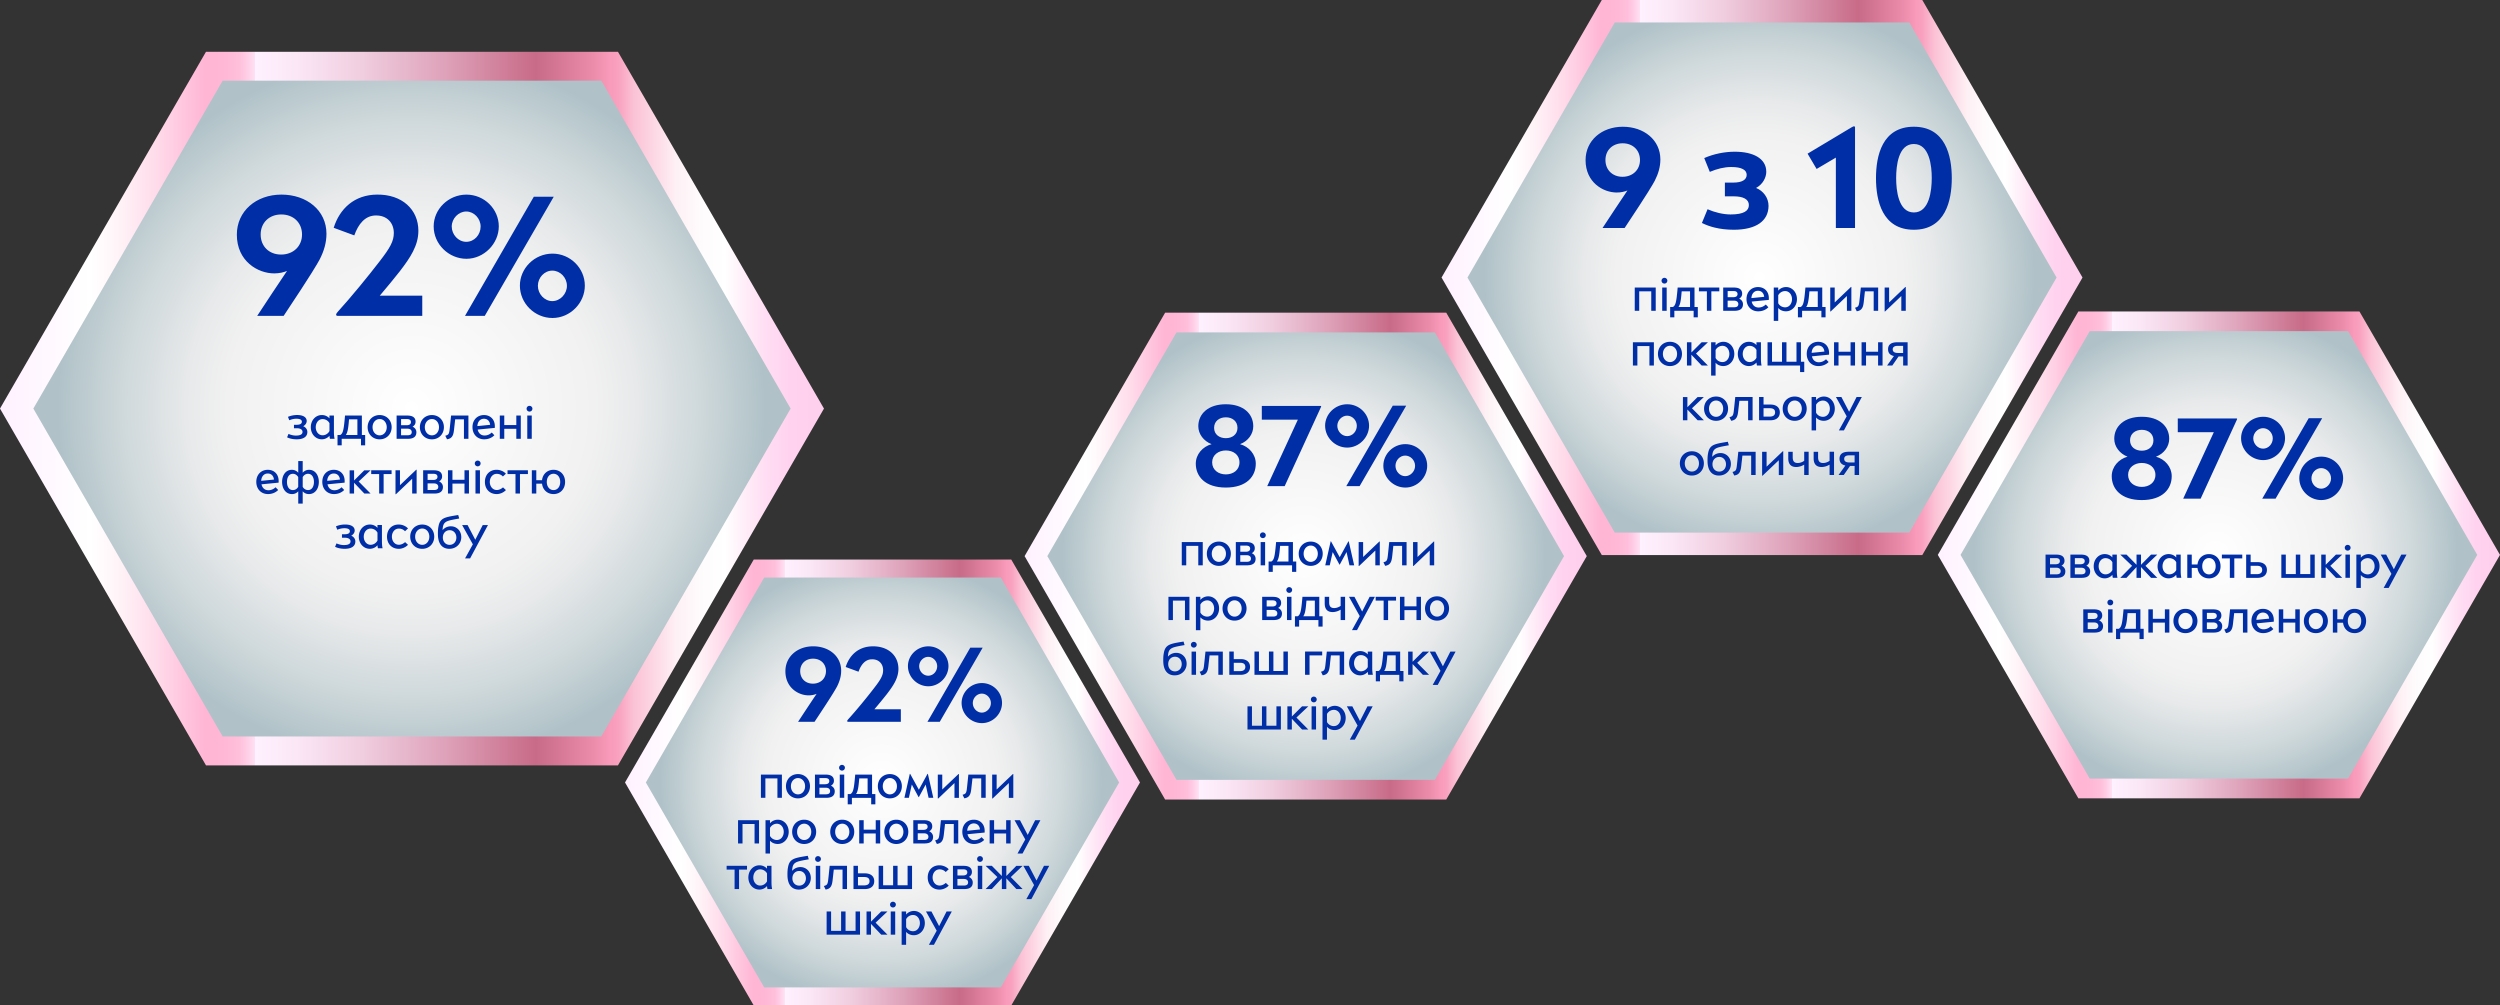 <svg id="uuid-c2ec0c08-60a5-45fe-9d0c-a7dc16b49c1f" data-name="Layer 1" xmlns="http://www.w3.org/2000/svg" xmlns:xlink="http://www.w3.org/1999/xlink" viewBox="0 0 1370 551"><rect x="0" y="0" width="1370" height="551" fill="#333333" stroke="none"/><defs><radialGradient id="uuid-d68b5f85-3501-49fb-9ed3-422aad2665d7" cx="202.53" cy="221.63" fx="202.53" fy="221.63" r="204" gradientTransform="matrix(.95 0 0 .95 33.07 13.02)" gradientUnits="userSpaceOnUse"><stop offset="0" stop-color="#eceae8"/><stop offset="0" stop-color="#f8f7f6"/><stop offset="0" stop-color="#fff"/><stop offset=".52" stop-color="#f1f1f1"/><stop offset=".64" stop-color="#e7e9ea"/><stop offset=".83" stop-color="#cdd7da"/><stop offset="1" stop-color="#b0c2c8"/></radialGradient><radialGradient id="uuid-8cb606c9-7d6e-4e51-9580-c65d57dac1a7" cx="473.52" cy="436.99" fx="473.52" fy="436.99" r="127.5" xlink:href="#uuid-d68b5f85-3501-49fb-9ed3-422aad2665d7"/><radialGradient id="uuid-290d1c79-fffd-4c34-9942-a3158860a2ba" cx="717.26" cy="306.61" fx="717.26" fy="306.61" r="139.19" xlink:href="#uuid-d68b5f85-3501-49fb-9ed3-422aad2665d7"/><radialGradient id="uuid-6346b429-4ea4-48cc-8597-0d34a259d4c4" cx="980.09" cy="146.17" fx="980.09" fy="146.17" r="158.69" xlink:href="#uuid-d68b5f85-3501-49fb-9ed3-422aad2665d7"/><radialGradient id="uuid-3fdc9308-6a8f-40d2-899c-af8b14cd44c6" cx="1243.22" cy="305.91" fx="1243.22" fy="305.91" r="139.19" xlink:href="#uuid-d68b5f85-3501-49fb-9ed3-422aad2665d7"/><linearGradient id="uuid-1e2afd40-9cc8-47cd-8ee9-6b87a81037e7" x1="0" y1="223.9" x2="451.54" y2="223.9" gradientUnits="userSpaceOnUse"><stop offset="0" stop-color="#fff"/><stop offset="0" stop-color="#fff1ff"/><stop offset=".11" stop-color="#fff"/><stop offset=".14" stop-color="#fff5f9"/><stop offset=".19" stop-color="#ffdbea"/><stop offset=".25" stop-color="#ffb5d4"/><stop offset=".27" stop-color="#ffb7d5"/><stop offset=".29" stop-color="#ffbfdb"/><stop offset=".3" stop-color="#ffcee6"/><stop offset=".31" stop-color="#ffe2f4"/><stop offset=".31" stop-color="#fff1ff"/><stop offset=".36" stop-color="#fbe7f6"/><stop offset=".44" stop-color="#f0cddf"/><stop offset=".54" stop-color="#dea2b9"/><stop offset=".65" stop-color="#c86b88"/><stop offset=".67" stop-color="#d17491"/><stop offset=".72" stop-color="#eb8cab"/><stop offset=".74" stop-color="#f99aba"/><stop offset=".75" stop-color="#f9a1bf"/><stop offset=".77" stop-color="#fbc3d6"/><stop offset=".8" stop-color="#fddde8"/><stop offset=".82" stop-color="#fef0f4"/><stop offset=".85" stop-color="#fefbfc"/><stop offset=".88" stop-color="#fff"/><stop offset=".9" stop-color="#fff0f9"/><stop offset=".93" stop-color="#ffddf3"/><stop offset=".96" stop-color="#ffd2ef"/><stop offset="1" stop-color="#ffcfee"/></linearGradient><linearGradient id="uuid-2adeddc9-9006-4b14-a2d2-aed7786dbd06" x1="342.51" y1="428.8" x2="624.71" y2="428.8" xlink:href="#uuid-1e2afd40-9cc8-47cd-8ee9-6b87a81037e7"/><linearGradient id="uuid-50292f3a-4664-4162-bf77-35a9b6d1d0a4" x1="561.48" y1="304.75" x2="869.56" y2="304.75" xlink:href="#uuid-1e2afd40-9cc8-47cd-8ee9-6b87a81037e7"/><linearGradient id="uuid-6a5be2c5-879d-49ce-b4ac-6dad1a627a6b" x1="789.97" y1="152.09" x2="1141.22" y2="152.09" xlink:href="#uuid-1e2afd40-9cc8-47cd-8ee9-6b87a81037e7"/><linearGradient id="uuid-6b573904-18a3-4c95-b742-9509ccfe534c" x1="1061.92" y1="304.08" x2="1370" y2="304.08" xlink:href="#uuid-1e2afd40-9cc8-47cd-8ee9-6b87a81037e7"/><style>.uuid-7847c06d-85e9-4bc0-8cd7-f98154a50fbe,.uuid-d1040d28-0718-4543-8483-7266d2a5447b{stroke-width:0}.uuid-7847c06d-85e9-4bc0-8cd7-f98154a50fbe{fill:#002ea6}.uuid-d1040d28-0718-4543-8483-7266d2a5447b{fill:#002ea7}</style></defs><path style="fill:url(#uuid-1e2afd40-9cc8-47cd-8ee9-6b87a81037e7);stroke-width:0" d="M338.65 28.38H112.88L0 223.9l112.88 195.52h225.77L451.54 223.9 338.65 28.38z"/><path style="fill:url(#uuid-d68b5f85-3501-49fb-9ed3-422aad2665d7);stroke-width:0" d="M122.02 403.6 18.27 223.9 122.02 44.2h207.5l103.75 179.7-103.75 179.7h-207.5z"/><path class="uuid-7847c06d-85e9-4bc0-8cd7-f98154a50fbe" d="M140.94 173.1c5.46-8.28 10.83-16.48 16.34-24.62-1.9.79-4.3 1.34-7.03 1.34-8.89 0-20.46-6.62-20.46-21.24 0-12.87 10.55-21.94 24.44-21.94s24.67 8.65 24.67 21.47c0 4.86-1.34 9.39-3.7 14.02-1.43 2.59-3.7 6.8-19.76 30.96h-14.49Zm13.09-33.6c6.62 0 11.48-4.49 11.48-11.01s-4.77-10.97-11.38-10.97-11.29 4.54-11.29 10.97 4.54 11.01 11.2 11.01ZM185.08 173.1c-.69 0-.88-.32-.88-.69s.23-.74.79-1.43c7.5-8.24 17.12-20.04 23-27.72 5.79-7.45 7.82-11.11 7.82-15.6 0-5.55-3.75-9.72-9.95-9.58-5.69.05-9.49 4.58-11.71 10.92l-11.29-4.17c3.29-10.51 11.38-18.14 23.83-18.19 13.56-.14 22.58 8.1 22.58 19.85 0 8.01-4.4 14.67-10.14 22.12-3.1 3.93-6.53 8.15-11.01 13.42h23.28v11.06h-46.33ZM237.65 124.05c0-9.44 8.1-17.4 17.96-17.4s17.73 7.96 17.73 17.4-8.1 17.77-17.73 17.77-17.96-7.96-17.96-17.77Zm25.73.09c0-4.4-3.61-8.24-7.87-8.24s-7.96 3.84-7.96 8.24 3.56 8.38 7.96 8.38 7.87-3.84 7.87-8.38Zm29.16-16.34h10.92l-37.81 65.3h-10.83l37.72-65.3Zm-7.64 48.73c0-9.49 8.01-17.54 17.86-17.54s17.73 8.05 17.73 17.54-8.01 17.73-17.73 17.73-17.86-8.01-17.86-17.73Zm25.78.1c0-4.49-3.66-8.33-8.01-8.33s-7.91 3.84-7.91 8.33 3.61 8.38 7.91 8.38 8.01-3.93 8.01-8.38Z"/><path class="uuid-d1040d28-0718-4543-8483-7266d2a5447b" d="M162.51 240.75c-1.12 0-2.31-.15-3.39-.43-.63-.17-1.23-.39-1.79-.67l.77-1.87c1.23.56 2.73.92 4.02.92 2.76 0 3.66-.85 3.66-2.04s-1.12-1.98-3.1-1.98h-1.59v-1.9h1.49c1.86 0 2.84-.57 2.84-1.67s-1.04-1.64-3-1.64c-1.32 0-2.51.27-3.89.83l-.73-1.87c1.65-.68 3.36-1 5.05-1 3.17 0 5.22 1.17 5.22 3.3 0 .99-.63 2.19-1.93 2.84 1.39.51 2.29 1.79 2.29 3.16-.01 2.42-1.86 4.02-5.92 4.02ZM170.32 234.11c0-3.76 2.61-6.67 6.05-6.67 1.62 0 3.16.66 4.17 1.84v-1.57h2.45v8.97c0 1.84.18 2.94.34 3.77h-2.51c-.09-.21-.21-.88-.28-1.66-1.01 1.23-2.59 1.95-4.17 1.95-3.48 0-6.05-2.92-6.05-6.64Zm10.23 2.1v-4.32a4.281 4.281 0 0 0-3.74-2.23c-2.39 0-3.78 2.15-3.78 4.46s1.45 4.42 3.78 4.42c1.6 0 3.04-.99 3.74-2.32ZM184.96 244.03v-5.65h1.5c1.16-.65 1.66-1.99 2.1-5.53.17-1.37.33-3.05.51-5.13h9.23v10.66h1.81v5.65h-2.29v-3.56h-10.57v3.56h-2.28Zm4.55-5.66h6.34v-8.57h-4.58c-.07.85-.15 1.68-.23 2.5-.31 3.12-.71 4.96-1.53 6.07ZM201.46 234.09c0-3.8 2.78-6.64 6.58-6.64s6.58 2.83 6.58 6.64-2.77 6.67-6.58 6.67-6.58-2.86-6.58-6.67Zm10.47.01c0-2.56-1.68-4.47-3.88-4.47s-3.89 1.9-3.89 4.47 1.7 4.47 3.89 4.47 3.88-1.87 3.88-4.47ZM217.34 240.46v-12.74h5.79c3.27 0 4.6 1.28 4.6 3.43 0 1.12-.57 2.05-1.66 2.66 1.27.55 2.11 1.66 2.11 3.03 0 2.26-1.33 3.63-4.7 3.63h-6.14Zm2.44-7.44h3.09c1.45 0 2.32-.6 2.32-1.72s-.76-1.65-2.23-1.65h-3.17v3.37Zm0 5.51h3.49c1.59 0 2.36-.52 2.36-1.79 0-.92-.71-1.82-2.27-1.82h-3.58v3.61ZM230.1 234.09c0-3.8 2.78-6.64 6.58-6.64s6.58 2.83 6.58 6.64-2.77 6.67-6.58 6.67-6.58-2.86-6.58-6.67Zm10.47.01c0-2.56-1.68-4.47-3.88-4.47s-3.89 1.9-3.89 4.47 1.7 4.47 3.89 4.47 3.88-1.87 3.88-4.47ZM244.97 240.73l-.96-1.95c1.65-.44 2.04-.83 2.34-3.1.15-1.21.28-2.55.46-4.25.12-1.26.26-2.45.38-3.71h9.5v12.74h-2.45V229.8h-4.8c-.06.62-.13 1.15-.2 1.77-.09.95-.21 1.84-.31 2.78-.23 2.25-.43 3.97-1.35 5.07-.57.72-1.42 1.12-2.61 1.31ZM265.32 240.75c-3.81 0-6.4-2.8-6.4-6.7s2.61-6.6 6.32-6.6c3.36 0 5.93 2.29 5.93 6.14 0 .48-.01.74-.02.9l-9.38.92c.39 1.84 1.68 3.25 3.76 3.25 1.44 0 2.81-.55 3.96-1.64l1.42 1.5c-1.5 1.53-3.52 2.23-5.59 2.23Zm-3.72-7.25 6.98-.7c-.17-1.94-1.38-3.32-3.39-3.32s-3.47 1.54-3.59 4.02ZM273.89 240.46v-12.74h2.45v5.2h6.6v-5.2h2.45v12.74h-2.45V235h-6.6v5.46h-2.45ZM288.58 223.95c0-.87.71-1.55 1.57-1.55s1.61.66 1.61 1.55-.7 1.6-1.6 1.6-1.59-.72-1.59-1.6Zm.37 3.77h2.45v12.74h-2.45v-12.74ZM146.85 270.75c-3.81 0-6.4-2.8-6.4-6.7s2.61-6.6 6.32-6.6c3.36 0 5.93 2.29 5.93 6.14 0 .48-.01.74-.02.9l-9.38.92c.39 1.84 1.68 3.25 3.76 3.25 1.44 0 2.81-.55 3.96-1.64l1.42 1.5c-1.5 1.53-3.52 2.23-5.59 2.23Zm-3.71-7.25 6.98-.7c-.17-1.94-1.38-3.32-3.39-3.32s-3.47 1.54-3.59 4.02ZM163.44 275.99v-6.76c-.84.95-2 1.53-3.42 1.53-3.39 0-5.43-2.93-5.43-6.67s2.03-6.64 5.38-6.64c1.33 0 2.59.56 3.47 1.62v-6.4h2.44v6.4a4.434 4.434 0 0 1 3.47-1.62c3.36 0 5.37 2.94 5.37 6.64s-2.04 6.67-5.42 6.67c-1.42 0-2.59-.57-3.42-1.53v6.76h-2.44Zm-2.96-7.43c1.25 0 2.27-.63 2.94-1.76v-5.35c-.65-1.1-1.65-1.81-2.94-1.81-2.14 0-3.22 2-3.22 4.46s1.07 4.46 3.22 4.46Zm8.34 0c2.15 0 3.22-2 3.22-4.46s-1.09-4.46-3.22-4.46c-1.28 0-2.29.71-2.94 1.81v5.35c.67 1.12 1.7 1.76 2.94 1.76ZM183.02 270.75c-3.81 0-6.4-2.8-6.4-6.7s2.61-6.6 6.32-6.6c3.36 0 5.93 2.29 5.93 6.14 0 .48-.01.74-.02.9l-9.38.92c.39 1.84 1.68 3.25 3.76 3.25 1.44 0 2.81-.55 3.96-1.64l1.42 1.5c-1.5 1.53-3.52 2.23-5.59 2.23Zm-3.71-7.25 6.98-.7c-.17-1.94-1.38-3.32-3.39-3.32s-3.47 1.54-3.59 4.02ZM191.59 270.46v-12.73h2.45v5.57l5.59-5.57h3.44l-6.52 6.15 6.52 6.58h-3.41l-5.63-5.91v5.91h-2.45ZM207.78 270.46V259.8h-4.36v-2.09h11.17v2.09h-4.36v10.66h-2.45ZM216.84 270.85c-.07 0-.11-.04-.11-.13v-13h2.45v8.17c2.95-2.82 5.81-5.54 8.79-8.37.12-.1.17-.13.24-.13.06 0 .1.04.1.13v12.95h-2.44v-8.11l-8.79 8.37c-.12.1-.17.12-.24.12ZM231.88 270.46v-12.74h5.79c3.27 0 4.6 1.28 4.6 3.43 0 1.12-.57 2.05-1.66 2.66 1.27.55 2.11 1.66 2.11 3.03 0 2.26-1.33 3.63-4.7 3.63h-6.14Zm2.44-7.44h3.09c1.45 0 2.32-.6 2.32-1.72s-.76-1.65-2.23-1.65h-3.17v3.37Zm0 5.51h3.49c1.59 0 2.36-.52 2.36-1.79 0-.92-.71-1.82-2.27-1.82h-3.58v3.61ZM245.49 270.46v-12.74h2.45v5.2h6.6v-5.2h2.45v12.74h-2.45V265h-6.6v5.46h-2.45ZM260.19 253.95c0-.87.71-1.55 1.57-1.55s1.61.66 1.61 1.55-.7 1.6-1.6 1.6-1.59-.72-1.59-1.6Zm.37 3.77h2.45v12.74h-2.45v-12.74ZM272.15 270.75c-3.82 0-6.42-2.75-6.42-6.67s2.58-6.64 6.4-6.64c1.84 0 3.74.72 5.11 2.14l-1.65 1.54c-.83-.93-2.05-1.46-3.38-1.46-2.29 0-3.8 2.06-3.8 4.43s1.51 4.44 3.81 4.44c1.33 0 2.5-.63 3.43-1.45l1.59 1.49c-1.38 1.43-3.31 2.19-5.09 2.19ZM282.49 270.46V259.8h-4.36v-2.09h11.17v2.09h-4.36v10.66h-2.45ZM303.32 270.75c-3.36 0-5.9-2.29-6.29-5.71h-3.14v5.42h-2.45v-12.74h2.45v5.42h3.14c.39-3.39 2.93-5.69 6.29-5.69 3.69 0 6.35 2.71 6.35 6.64s-2.66 6.67-6.35 6.67Zm.01-2.18c2.09 0 3.66-1.75 3.66-4.47s-1.57-4.48-3.66-4.48-3.69 1.78-3.69 4.48 1.61 4.47 3.69 4.47ZM188.81 300.75c-1.12 0-2.31-.15-3.39-.43-.63-.17-1.23-.39-1.79-.67l.77-1.87c1.23.56 2.73.92 4.02.92 2.76 0 3.66-.85 3.66-2.04s-1.12-1.98-3.1-1.98h-1.59v-1.9h1.49c1.86 0 2.84-.57 2.84-1.67s-1.04-1.64-3-1.64c-1.32 0-2.51.27-3.89.83l-.73-1.87c1.65-.68 3.36-1 5.05-1 3.17 0 5.22 1.17 5.22 3.3 0 .99-.63 2.18-1.93 2.84 1.39.51 2.29 1.79 2.29 3.16-.01 2.42-1.86 4.02-5.92 4.02ZM196.63 294.11c0-3.76 2.61-6.67 6.05-6.67 1.62 0 3.16.66 4.17 1.84v-1.57h2.45v8.97c0 1.84.18 2.94.34 3.77h-2.51c-.09-.21-.21-.88-.28-1.66-1.01 1.23-2.59 1.95-4.17 1.95-3.48 0-6.05-2.92-6.05-6.64Zm10.23 2.1v-4.32a4.281 4.281 0 0 0-3.74-2.23c-2.39 0-3.78 2.15-3.78 4.46s1.45 4.42 3.78 4.42c1.6 0 3.04-.99 3.74-2.32ZM218.5 300.75c-3.82 0-6.42-2.75-6.42-6.67s2.58-6.64 6.4-6.64c1.84 0 3.74.72 5.11 2.14l-1.65 1.54c-.83-.93-2.05-1.46-3.38-1.46-2.29 0-3.8 2.06-3.8 4.43s1.51 4.44 3.81 4.44c1.33 0 2.5-.63 3.43-1.45l1.59 1.49c-1.38 1.43-3.31 2.19-5.09 2.19ZM224.8 294.09c0-3.8 2.78-6.64 6.58-6.64s6.58 2.83 6.58 6.64-2.77 6.67-6.58 6.67-6.58-2.86-6.58-6.67Zm10.47.01c0-2.56-1.68-4.47-3.88-4.47s-3.89 1.9-3.89 4.47 1.7 4.47 3.89 4.47 3.88-1.87 3.88-4.47ZM246.29 300.75c-4.28 0-6.23-3.1-6.31-7.75-.02-1.6.02-3.09.29-4.38.21-1.32.6-2.44 1.32-3.32 1.56-1.84 4.35-2.22 9.51-3.08l.55 1.93c-1.29.23-2.42.42-3.43.63-3.58.73-5.18 1.34-5.57 4.38-.06.43-.1.85-.12 1.34 1.21-1.42 2.89-2.09 4.57-2.09 3.08 0 5.68 2.39 5.68 5.97s-2.8 6.36-6.48 6.36Zm.11-2.17c2.17 0 3.69-1.7 3.69-4s-1.53-4.03-3.67-4.03-3.74 1.62-3.74 4.03c0 2.27 1.49 4 3.72 4ZM259.12 298.28l-5.88-10.56h2.99l4.22 8.06 4.09-8.06h2.87l-9.79 18.27h-2.76l4.26-7.71Z"/><path style="fill:url(#uuid-2adeddc9-9006-4b14-a2d2-aed7786dbd06);stroke-width:0" d="M554.16 306.61h-141.1L342.51 428.8 413.06 551h141.1l70.55-122.2-70.55-122.19z"/><path style="fill:url(#uuid-8cb606c9-7d6e-4e51-9580-c65d57dac1a7);stroke-width:0" d="M418.77 541.11 353.93 428.8l64.84-112.31h129.69L613.3 428.8l-64.84 112.31H418.77z"/><path class="uuid-7847c06d-85e9-4bc0-8cd7-f98154a50fbe" d="M437.34 395.55c3.4-5.16 6.74-10.26 10.17-15.33-1.18.49-2.68.84-4.38.84-5.53 0-12.73-4.12-12.73-13.22 0-8.01 6.57-13.66 15.21-13.66s15.35 5.39 15.35 13.37c0 3.03-.84 5.85-2.3 8.73-.89 1.61-2.3 4.24-12.3 19.27h-9.02Zm8.15-20.91c4.12 0 7.14-2.79 7.14-6.86s-2.97-6.83-7.09-6.83-7.03 2.82-7.03 6.83 2.82 6.86 6.97 6.86ZM464.82 395.55c-.43 0-.55-.2-.55-.43s.14-.46.49-.89c4.67-5.13 10.66-12.47 14.32-17.26 3.6-4.64 4.87-6.91 4.87-9.71 0-3.46-2.33-6.05-6.19-5.96-3.54.03-5.91 2.85-7.29 6.8l-7.03-2.59c2.05-6.54 7.09-11.29 14.84-11.32 8.44-.09 14.06 5.04 14.06 12.36 0 4.98-2.74 9.13-6.31 13.77a277.13 277.13 0 0 1-6.86 8.36h14.49v6.88h-28.84ZM497.55 365.02c0-5.88 5.04-10.83 11.18-10.83s11.03 4.96 11.03 10.83-5.04 11.06-11.03 11.06-11.18-4.96-11.18-11.06Zm16.02.06c0-2.74-2.25-5.13-4.9-5.13s-4.96 2.39-4.96 5.13 2.22 5.21 4.96 5.21 4.9-2.39 4.9-5.21Zm18.15-10.17h6.8l-23.54 40.65h-6.74l23.48-40.65Zm-4.76 30.33c0-5.91 4.98-10.92 11.12-10.92s11.03 5.01 11.03 10.92-4.98 11.03-11.03 11.03-11.12-4.98-11.12-11.03Zm16.05.06c0-2.79-2.28-5.19-4.98-5.19s-4.93 2.39-4.93 5.19 2.25 5.21 4.93 5.21 4.98-2.45 4.98-5.21Z"/><path class="uuid-d1040d28-0718-4543-8483-7266d2a5447b" d="M416.97 424.47h11.51v12.74h-2.45v-10.66h-6.6v10.66h-2.45v-12.74ZM430.71 430.84c0-3.8 2.78-6.64 6.58-6.64s6.58 2.83 6.58 6.64-2.77 6.67-6.58 6.67-6.58-2.86-6.58-6.67Zm10.48.01c0-2.56-1.68-4.47-3.88-4.47s-3.89 1.9-3.89 4.47 1.7 4.47 3.89 4.47 3.88-1.87 3.88-4.47ZM446.6 437.21v-12.74h5.79c3.27 0 4.6 1.28 4.6 3.43 0 1.12-.57 2.05-1.66 2.66 1.27.55 2.11 1.66 2.11 3.03 0 2.26-1.33 3.62-4.7 3.62h-6.14Zm2.44-7.45h3.09c1.45 0 2.32-.6 2.32-1.72s-.76-1.65-2.23-1.65h-3.17v3.37Zm0 5.52h3.49c1.59 0 2.36-.52 2.36-1.79 0-.92-.71-1.82-2.27-1.82h-3.58v3.61ZM459.83 420.7c0-.87.71-1.55 1.57-1.55s1.61.66 1.61 1.55-.7 1.6-1.6 1.6-1.59-.72-1.59-1.6Zm.36 3.77h2.45v12.74h-2.45v-12.74ZM464.55 440.78v-5.65h1.5c1.16-.65 1.66-1.99 2.1-5.53.17-1.37.33-3.05.51-5.13h9.23v10.66h1.81v5.65h-2.29v-3.56h-10.57v3.56h-2.28Zm4.56-5.66h6.34v-8.57h-4.58c-.07.85-.15 1.68-.23 2.5-.31 3.12-.71 4.96-1.53 6.07ZM481.06 430.84c0-3.8 2.78-6.64 6.58-6.64s6.58 2.83 6.58 6.64-2.77 6.67-6.58 6.67-6.58-2.86-6.58-6.67Zm10.47.01c0-2.56-1.68-4.47-3.88-4.47s-3.89 1.9-3.89 4.47 1.7 4.47 3.89 4.47 3.88-1.87 3.88-4.47ZM495.61 437.21l2.94-13.04c.01-.06.05-.11.12-.11s.11.02.16.12l4.7 8.58 4.69-8.58c.06-.1.1-.12.16-.12.07 0 .11.05.12.11l2.95 13.04h-2.58l-1.6-7.28-3.69 6.81c-.05.08-.07.11-.12.11s-.07-.03-.12-.11l-3.67-6.8-1.61 7.26h-2.45ZM514.02 437.6c-.07 0-.11-.04-.11-.13v-13h2.45v8.17c2.95-2.82 5.81-5.54 8.79-8.37.12-.1.17-.13.24-.13.06 0 .1.04.1.13v12.95h-2.44v-8.11l-8.79 8.37c-.12.1-.17.12-.24.12ZM528.44 437.48l-.96-1.95c1.65-.44 2.04-.83 2.34-3.1.15-1.21.28-2.55.46-4.25.12-1.26.26-2.45.38-3.71h9.5v12.74h-2.45v-10.66h-4.8c-.06.62-.13 1.15-.2 1.77-.09.95-.21 1.84-.31 2.78-.23 2.25-.43 3.97-1.35 5.07-.57.72-1.42 1.12-2.61 1.31ZM543.82 437.6c-.07 0-.11-.04-.11-.13v-13h2.45v8.17c2.95-2.82 5.81-5.54 8.79-8.37.12-.1.17-.13.24-.13.06 0 .1.04.1.13v12.95h-2.44v-8.11l-8.79 8.37c-.12.1-.17.12-.24.12ZM404.44 449.47h11.51v12.74h-2.45v-10.66h-6.6v10.66h-2.45v-12.74ZM419.5 449.47h2.45v1.72c1-1.28 2.69-1.99 4.27-1.99 3.44 0 5.99 2.93 5.99 6.65s-2.62 6.65-6.05 6.65c-1.66 0-3.23-.66-4.21-1.83v7.07h-2.45v-18.27Zm9.99 6.38c0-2.36-1.46-4.44-3.78-4.44-1.62 0-3.08.98-3.76 2.29v4.37c.68 1.32 2.14 2.25 3.76 2.25 2.38 0 3.78-2.17 3.78-4.47ZM434.1 455.84c0-3.8 2.78-6.64 6.58-6.64s6.58 2.83 6.58 6.64-2.77 6.67-6.58 6.67-6.58-2.86-6.58-6.67Zm10.47.01c0-2.56-1.68-4.47-3.88-4.47s-3.89 1.9-3.89 4.47 1.7 4.47 3.89 4.47 3.88-1.87 3.88-4.47ZM454.97 455.84c0-3.8 2.78-6.64 6.58-6.64s6.58 2.83 6.58 6.64-2.77 6.67-6.58 6.67-6.58-2.86-6.58-6.67Zm10.47.01c0-2.56-1.68-4.47-3.88-4.47s-3.89 1.9-3.89 4.47 1.7 4.47 3.89 4.47 3.88-1.87 3.88-4.47ZM470.85 462.21v-12.74h2.45v5.2h6.6v-5.2h2.45v12.74h-2.45v-5.46h-6.6v5.46h-2.45ZM484.6 455.84c0-3.8 2.78-6.64 6.58-6.64s6.58 2.83 6.58 6.64-2.77 6.67-6.58 6.67-6.58-2.86-6.58-6.67Zm10.47.01c0-2.56-1.68-4.47-3.88-4.47s-3.89 1.9-3.89 4.47 1.7 4.47 3.89 4.47 3.88-1.87 3.88-4.47ZM500.48 462.21v-12.74h5.79c3.27 0 4.6 1.28 4.6 3.43 0 1.12-.57 2.05-1.66 2.66 1.27.55 2.11 1.66 2.11 3.03 0 2.26-1.33 3.62-4.7 3.62h-6.14Zm2.44-7.45h3.09c1.45 0 2.32-.6 2.32-1.72s-.76-1.65-2.23-1.65h-3.17v3.37Zm0 5.52h3.49c1.59 0 2.36-.52 2.36-1.79 0-.92-.71-1.82-2.27-1.82h-3.58v3.61ZM513.4 462.48l-.96-1.95c1.65-.44 2.04-.83 2.34-3.1.15-1.21.28-2.55.46-4.25.12-1.26.26-2.45.38-3.71h9.5v12.74h-2.45v-10.66h-4.8c-.06.62-.13 1.15-.2 1.77-.09.95-.21 1.84-.31 2.78-.23 2.25-.43 3.97-1.35 5.07-.57.72-1.42 1.12-2.61 1.31ZM533.75 462.5c-3.81 0-6.4-2.79-6.4-6.7s2.61-6.6 6.32-6.6c3.36 0 5.93 2.29 5.93 6.14 0 .48-.01.75-.02.9l-9.38.92c.39 1.84 1.68 3.25 3.76 3.25 1.44 0 2.81-.55 3.96-1.64l1.42 1.5c-1.5 1.53-3.52 2.23-5.59 2.23Zm-3.71-7.25 6.98-.7c-.17-1.94-1.38-3.32-3.39-3.32s-3.47 1.54-3.59 4.02ZM542.32 462.21v-12.74h2.45v5.2h6.6v-5.2h2.45v12.74h-2.45v-5.46h-6.6v5.46h-2.45ZM561.85 460.03l-5.88-10.56h2.99l4.22 8.06 4.09-8.06h2.87l-9.79 18.27h-2.76l4.26-7.71ZM402.55 487.21v-10.66h-4.36v-2.09h11.17v2.09H405v10.66h-2.45ZM410.1 480.86c0-3.76 2.61-6.67 6.05-6.67 1.62 0 3.16.66 4.17 1.84v-1.57h2.45v8.97c0 1.84.18 2.94.34 3.77h-2.51c-.09-.21-.21-.88-.28-1.66-1.01 1.23-2.59 1.95-4.17 1.95-3.48 0-6.05-2.92-6.05-6.64Zm10.23 2.1v-4.32a4.281 4.281 0 0 0-3.74-2.23c-2.39 0-3.78 2.15-3.78 4.46s1.45 4.42 3.78 4.42c1.6 0 3.04-.99 3.74-2.32ZM437.84 487.5c-4.28 0-6.23-3.1-6.31-7.75-.02-1.6.02-3.09.29-4.38.21-1.32.6-2.44 1.32-3.32 1.56-1.84 4.35-2.22 9.51-3.08l.55 1.93c-1.29.23-2.42.42-3.43.63-3.58.73-5.18 1.34-5.57 4.38-.06.43-.1.85-.12 1.34 1.21-1.42 2.89-2.09 4.57-2.09 3.08 0 5.68 2.39 5.68 5.97s-2.8 6.36-6.48 6.36Zm.11-2.17c2.17 0 3.69-1.7 3.69-4s-1.53-4.03-3.67-4.03-3.74 1.62-3.74 4.03c0 2.27 1.49 4 3.72 4ZM446.68 470.7c0-.87.71-1.55 1.57-1.55s1.61.66 1.61 1.55-.7 1.6-1.6 1.6-1.59-.72-1.59-1.6Zm.36 3.77h2.45v12.74h-2.45v-12.74ZM452.44 487.48l-.96-1.95c1.65-.44 2.04-.83 2.34-3.1.15-1.21.28-2.55.46-4.25.12-1.26.26-2.45.38-3.71h9.5v12.74h-2.45v-10.66h-4.8c-.06.62-.13 1.15-.2 1.77-.09.95-.21 1.84-.31 2.78-.23 2.25-.43 3.97-1.35 5.07-.57.72-1.42 1.12-2.61 1.31ZM467.71 487.21v-12.74h2.45v4.13h3.82c3.1 0 5.1 1.53 5.1 4.27s-1.89 4.35-5.29 4.35h-6.09Zm2.45-2.01h3.32c1.94 0 3.02-.75 3.02-2.32s-1.03-2.27-2.88-2.27h-3.45v4.59ZM481.5 487.21v-12.74h2.45v10.66h5.48v-10.66h2.44v10.66h5.49v-10.66h2.44v12.74h-18.31ZM514.81 487.5c-3.82 0-6.42-2.75-6.42-6.67s2.58-6.64 6.4-6.64c1.84 0 3.74.72 5.11 2.14l-1.65 1.54c-.83-.93-2.05-1.46-3.38-1.46-2.29 0-3.8 2.06-3.8 4.43s1.51 4.44 3.81 4.44c1.33 0 2.5-.63 3.43-1.45l1.59 1.49c-1.38 1.43-3.31 2.19-5.09 2.19ZM522.22 487.21v-12.74h5.79c3.27 0 4.6 1.28 4.6 3.43 0 1.12-.57 2.05-1.66 2.66 1.27.55 2.11 1.66 2.11 3.03 0 2.26-1.33 3.62-4.7 3.62h-6.14Zm2.45-7.45h3.09c1.45 0 2.32-.6 2.32-1.72s-.76-1.65-2.23-1.65h-3.17v3.37Zm0 5.52h3.49c1.59 0 2.36-.52 2.36-1.79 0-.92-.71-1.82-2.27-1.82h-3.58v3.61ZM535.46 470.7c0-.87.71-1.55 1.57-1.55s1.61.66 1.61 1.55-.7 1.6-1.6 1.6-1.59-.72-1.59-1.6Zm.36 3.77h2.45v12.74h-2.45v-12.74ZM540.11 487.21l6.47-6.58-6.47-6.16h3.42l5.49 5.58v-5.57h2.45v5.57l5.49-5.57h3.42l-6.47 6.15 6.48 6.58h-3.41l-5.52-5.91v5.91h-2.45v-5.91l-5.51 5.91h-3.41ZM566.68 485.03l-5.88-10.56h2.99l4.22 8.06 4.09-8.06h2.87l-9.79 18.27h-2.76l4.26-7.71ZM452.99 512.21v-12.74h2.45v10.66h5.48v-10.66h2.44v10.66h5.49v-10.66h2.44v12.74h-18.31ZM474.86 512.21v-12.73h2.45v5.57l5.59-5.57h3.44l-6.52 6.15 6.52 6.58h-3.41l-5.63-5.91v5.91h-2.45ZM487.75 495.7c0-.87.71-1.55 1.57-1.55s1.61.66 1.61 1.55-.7 1.6-1.6 1.6-1.59-.72-1.59-1.6Zm.37 3.77h2.45v12.74h-2.45v-12.74ZM494.1 499.47h2.45v1.72c1-1.28 2.69-1.99 4.27-1.99 3.44 0 5.99 2.93 5.99 6.65s-2.62 6.65-6.05 6.65c-1.66 0-3.23-.66-4.21-1.83v7.07h-2.45v-18.27Zm10 6.38c0-2.36-1.46-4.44-3.78-4.44-1.62 0-3.08.98-3.76 2.29v4.37c.68 1.32 2.14 2.25 3.76 2.25 2.38 0 3.78-2.17 3.78-4.47ZM513.31 510.03l-5.88-10.56h2.99l4.22 8.06 4.09-8.06h2.87l-9.79 18.27h-2.76l4.26-7.71Z"/><path style="fill:url(#uuid-50292f3a-4664-4162-bf77-35a9b6d1d0a4);stroke-width:0" d="M792.54 171.35H638.5l-77.02 133.4 77.02 133.41h154.04l77.02-133.41-77.02-133.4z"/><path style="fill:url(#uuid-290d1c79-fffd-4c34-9942-a3158860a2ba);stroke-width:0" d="m644.73 427.37-70.79-122.62 70.79-122.61h141.58l70.79 122.61-70.79 122.62H644.73z"/><path class="uuid-7847c06d-85e9-4bc0-8cd7-f98154a50fbe" d="M671.76 267.18c-11.41 0-16.47-6.16-16.47-13.09 0-5.16 3.78-9.34 8.66-10.69-4.34-1.66-7.28-5.56-7.28-9.81 0-6.72 5.34-12.06 15.09-12.06s15.03 5.34 15.03 12.06c0 4.25-2.84 8.16-7.25 9.81 4.84 1.34 8.63 5.53 8.63 10.69 0 6.94-4.97 13.09-16.41 13.09Zm0-7.21c4 0 7.47-2.34 7.47-6.59s-3.5-6.53-7.47-6.53-7.5 2.41-7.5 6.53 3.41 6.59 7.5 6.59Zm0-19.85c3.5 0 6.38-2.03 6.38-5.66s-2.78-5.78-6.38-5.78-6.44 2.16-6.44 5.78 2.88 5.66 6.44 5.66ZM694.44 266.4l16.78-36.41h-19.75v-7.53h32.12c.31 0 .41.03.41.19 0 .09-.03.25-.28.78L704 266.4h-9.56ZM726.16 233.28c0-6.38 5.47-11.75 12.12-11.75s11.97 5.38 11.97 11.75-5.47 12-11.97 12-12.12-5.38-12.12-12Zm17.38.06c0-2.97-2.44-5.56-5.31-5.56s-5.38 2.59-5.38 5.56 2.41 5.66 5.38 5.66 5.31-2.59 5.31-5.66Zm19.68-11.03h7.38l-25.53 44.09h-7.31l25.47-44.09Zm-5.15 32.91c0-6.41 5.41-11.84 12.06-11.84s11.97 5.44 11.97 11.84-5.41 11.97-11.97 11.97-12.06-5.41-12.06-11.97Zm17.4.06c0-3.03-2.47-5.62-5.41-5.62s-5.34 2.59-5.34 5.62 2.44 5.66 5.34 5.66 5.41-2.66 5.41-5.66Z"/><path class="uuid-d1040d28-0718-4543-8483-7266d2a5447b" d="M647.6 297.06h11.51v12.74h-2.45v-10.66h-6.6v10.66h-2.45v-12.74ZM661.35 303.43c0-3.8 2.78-6.64 6.58-6.64s6.58 2.83 6.58 6.64-2.77 6.67-6.58 6.67-6.58-2.86-6.58-6.67Zm10.47.01c0-2.56-1.68-4.47-3.88-4.47s-3.89 1.9-3.89 4.47 1.7 4.47 3.89 4.47 3.88-1.87 3.88-4.47ZM677.23 309.8v-12.74h5.79c3.27 0 4.6 1.28 4.6 3.43 0 1.12-.57 2.05-1.66 2.66 1.27.55 2.11 1.66 2.11 3.03 0 2.26-1.33 3.62-4.7 3.62h-6.14Zm2.44-7.44h3.09c1.45 0 2.32-.6 2.32-1.72s-.76-1.65-2.23-1.65h-3.17v3.37Zm0 5.51h3.49c1.59 0 2.36-.52 2.36-1.79 0-.92-.71-1.82-2.27-1.82h-3.58v3.61ZM690.46 293.29c0-.87.71-1.55 1.57-1.55s1.61.66 1.61 1.55-.7 1.6-1.6 1.6-1.59-.72-1.59-1.6Zm.37 3.77h2.45v12.74h-2.45v-12.74ZM695.19 313.37v-5.65h1.5c1.16-.65 1.66-1.99 2.1-5.53.17-1.37.33-3.05.51-5.13h9.23v10.66h1.81v5.65h-2.29v-3.56h-10.57v3.56h-2.28Zm4.55-5.66h6.34v-8.57h-4.58c-.07.85-.15 1.68-.23 2.5-.3 3.12-.71 4.96-1.53 6.07ZM711.69 303.43c0-3.8 2.78-6.64 6.58-6.64s6.58 2.83 6.58 6.64-2.77 6.67-6.58 6.67-6.58-2.86-6.58-6.67Zm10.47.01c0-2.56-1.68-4.47-3.88-4.47s-3.89 1.9-3.89 4.47 1.7 4.47 3.89 4.47 3.88-1.87 3.88-4.47ZM726.24 309.8l2.94-13.04c.01-.06.05-.11.12-.11s.11.02.16.12l4.7 8.58 4.69-8.58c.06-.1.1-.12.16-.12.07 0 .11.05.12.11l2.96 13.04h-2.58l-1.6-7.28-3.69 6.81c-.05.08-.07.11-.12.11s-.07-.03-.12-.11l-3.67-6.8-1.61 7.26h-2.45ZM744.65 310.19c-.07 0-.11-.04-.11-.13v-13h2.45v8.17c2.96-2.82 5.81-5.54 8.79-8.37.12-.1.17-.13.24-.13.06 0 .1.04.1.13v12.95h-2.44v-8.11l-8.79 8.37c-.12.1-.17.12-.24.12ZM759.08 310.07l-.96-1.95c1.65-.44 2.04-.83 2.34-3.1.15-1.21.28-2.55.46-4.25.12-1.26.26-2.45.38-3.71h9.5v12.74h-2.45v-10.66h-4.8c-.06.62-.13 1.15-.2 1.77-.09.95-.21 1.84-.3 2.78-.23 2.25-.43 3.97-1.36 5.07-.57.72-1.42 1.12-2.61 1.31ZM774.46 310.19c-.07 0-.11-.04-.11-.13v-13h2.45v8.17c2.96-2.82 5.81-5.54 8.79-8.37.12-.1.17-.13.24-.13.06 0 .1.04.1.13v12.95h-2.44v-8.11l-8.79 8.37c-.12.1-.17.12-.24.12ZM640.3 327.06h11.51v12.74h-2.45v-10.66h-6.6v10.66h-2.45v-12.74ZM655.35 327.06h2.45v1.72c1-1.28 2.69-1.99 4.27-1.99 3.44 0 5.99 2.93 5.99 6.65s-2.62 6.65-6.05 6.65c-1.66 0-3.23-.66-4.21-1.83v7.07h-2.45v-18.27Zm9.99 6.38c0-2.36-1.46-4.44-3.78-4.44-1.62 0-3.08.98-3.76 2.29v4.37c.68 1.32 2.14 2.25 3.76 2.25 2.38 0 3.78-2.17 3.78-4.47ZM669.95 333.43c0-3.8 2.78-6.64 6.58-6.64s6.58 2.83 6.58 6.64-2.77 6.67-6.58 6.67-6.58-2.86-6.58-6.67Zm10.47.01c0-2.56-1.68-4.47-3.88-4.47s-3.89 1.9-3.89 4.47 1.7 4.47 3.89 4.47 3.88-1.87 3.88-4.47ZM691.67 339.8v-12.74h5.79c3.27 0 4.6 1.28 4.6 3.43 0 1.12-.57 2.05-1.66 2.66 1.27.55 2.11 1.66 2.11 3.03 0 2.26-1.33 3.62-4.7 3.62h-6.14Zm2.45-7.44h3.09c1.45 0 2.32-.6 2.32-1.72s-.76-1.65-2.23-1.65h-3.17v3.37Zm0 5.51h3.49c1.59 0 2.36-.52 2.36-1.79 0-.92-.71-1.82-2.27-1.82h-3.58v3.61ZM704.91 323.29c0-.87.71-1.55 1.57-1.55s1.61.66 1.61 1.55-.7 1.6-1.6 1.6-1.59-.72-1.59-1.6Zm.36 3.77h2.45v12.74h-2.45v-12.74ZM709.63 343.37v-5.65h1.5c1.16-.65 1.66-1.99 2.1-5.53.17-1.37.33-3.05.51-5.13h9.23v10.66h1.81v5.65h-2.29v-3.56h-10.57v3.56h-2.28Zm4.56-5.66h6.34v-8.57h-4.58c-.07.85-.15 1.68-.23 2.5-.3 3.12-.71 4.96-1.53 6.07ZM734.67 339.8v-5.71c-1.33.84-2.93 1.32-4.38 1.32-3.02 0-4.35-1.78-4.35-4.7v-3.65h2.44v3.06c0 1.99.76 3.1 2.75 3.1 1.2 0 2.55-.48 3.54-1.21v-4.96h2.44v12.74h-2.44ZM745.13 337.62l-5.88-10.56h2.99l4.22 8.06 4.09-8.06h2.87l-9.79 18.27h-2.76l4.26-7.71ZM758.23 339.8v-10.66h-4.36v-2.09h11.17v2.09h-4.36v10.66h-2.45ZM767.18 339.8v-12.74h2.45v5.2h6.6v-5.2h2.45v12.74h-2.45v-5.46h-6.6v5.46h-2.45ZM780.92 333.43c0-3.8 2.78-6.64 6.58-6.64s6.58 2.83 6.58 6.64-2.77 6.67-6.58 6.67-6.58-2.86-6.58-6.67Zm10.48.01c0-2.56-1.68-4.47-3.88-4.47s-3.89 1.9-3.89 4.47 1.7 4.47 3.89 4.47 3.88-1.87 3.88-4.47ZM643.78 370.1c-4.28 0-6.23-3.1-6.31-7.75-.02-1.6.02-3.09.29-4.38.21-1.32.6-2.44 1.32-3.32 1.56-1.84 4.35-2.22 9.51-3.08l.55 1.93c-1.29.23-2.42.42-3.43.63-3.58.73-5.18 1.34-5.57 4.38-.06.43-.1.85-.12 1.34 1.21-1.42 2.89-2.09 4.57-2.09 3.08 0 5.68 2.39 5.68 5.97s-2.8 6.36-6.48 6.36Zm.11-2.18c2.17 0 3.69-1.7 3.69-4s-1.53-4.03-3.67-4.03-3.74 1.62-3.74 4.03c0 2.27 1.49 4 3.72 4ZM652.62 353.29c0-.87.71-1.55 1.57-1.55s1.61.66 1.61 1.55-.7 1.6-1.6 1.6-1.59-.72-1.59-1.6Zm.36 3.77h2.45v12.74h-2.45v-12.74ZM658.38 370.07l-.96-1.95c1.65-.44 2.04-.83 2.34-3.1.15-1.21.28-2.55.46-4.25.12-1.26.26-2.45.38-3.71h9.5v12.74h-2.45v-10.66h-4.8c-.06.62-.13 1.15-.2 1.77-.09.95-.21 1.84-.31 2.78-.23 2.25-.43 3.97-1.35 5.07-.57.72-1.42 1.12-2.61 1.31ZM673.65 369.8v-12.74h2.45v4.13h3.82c3.1 0 5.1 1.53 5.1 4.27s-1.89 4.35-5.29 4.35h-6.09Zm2.45-2.01h3.32c1.94 0 3.02-.75 3.02-2.32s-1.03-2.27-2.88-2.27h-3.45v4.59ZM687.45 369.8v-12.74h2.45v10.66h5.48v-10.66h2.44v10.66h5.49v-10.66h2.44v12.74h-18.31ZM715.17 369.8v-12.74h9.39v2.09h-6.93v10.66h-2.45ZM724.87 370.07l-.96-1.95c1.65-.44 2.04-.83 2.34-3.1.15-1.21.28-2.55.46-4.25.12-1.26.26-2.45.38-3.71h9.5v12.74h-2.45v-10.66h-4.8c-.06.62-.13 1.15-.2 1.77-.09.95-.21 1.84-.3 2.78-.23 2.25-.43 3.97-1.36 5.07-.57.72-1.42 1.12-2.61 1.31ZM739.31 363.46c0-3.76 2.61-6.67 6.05-6.67 1.62 0 3.16.66 4.17 1.84v-1.57h2.45v8.97c0 1.84.18 2.94.34 3.77h-2.52c-.08-.21-.21-.88-.28-1.66-1.01 1.23-2.59 1.95-4.17 1.95-3.48 0-6.05-2.92-6.05-6.64Zm10.23 2.09v-4.32a4.281 4.281 0 0 0-3.74-2.23c-2.39 0-3.78 2.15-3.78 4.46s1.45 4.42 3.78 4.42c1.6 0 3.04-.99 3.74-2.32ZM753.95 373.37v-5.65h1.5c1.16-.65 1.66-1.99 2.1-5.53.17-1.37.33-3.05.51-5.13h9.23v10.66h1.81v5.65h-2.29v-3.56h-10.57v3.56h-2.28Zm4.55-5.66h6.34v-8.57h-4.58c-.07.85-.15 1.68-.23 2.5-.3 3.12-.71 4.96-1.53 6.07ZM771.66 369.8v-12.73h2.45v5.57l5.59-5.57h3.44l-6.52 6.15 6.52 6.58h-3.41l-5.63-5.91v5.91h-2.45ZM789.38 367.62l-5.88-10.56h2.99l4.22 8.06 4.09-8.06h2.87l-9.79 18.27h-2.76l4.26-7.71ZM683.62 399.8v-12.74h2.45v10.66h5.48v-10.66h2.44v10.66h5.49v-10.66h2.44v12.74h-18.31ZM705.49 399.8v-12.73h2.45v5.57l5.59-5.57h3.44l-6.52 6.15 6.52 6.58h-3.41l-5.63-5.91v5.91h-2.45ZM718.38 383.29c0-.87.71-1.55 1.57-1.55s1.61.66 1.61 1.55-.7 1.6-1.6 1.6-1.59-.72-1.59-1.6Zm.37 3.77h2.45v12.74h-2.45v-12.74ZM724.73 387.06h2.45v1.72c1-1.28 2.69-1.99 4.27-1.99 3.44 0 5.99 2.93 5.99 6.65s-2.62 6.65-6.05 6.65c-1.66 0-3.24-.66-4.21-1.83v7.07h-2.45v-18.27Zm10 6.38c0-2.36-1.46-4.44-3.79-4.44-1.62 0-3.08.98-3.76 2.29v4.37c.68 1.32 2.14 2.25 3.76 2.25 2.38 0 3.79-2.17 3.79-4.47ZM743.95 397.62l-5.88-10.56h2.99l4.22 8.06 4.09-8.06h2.87l-9.79 18.27h-2.76l4.26-7.71Z"/><path style="fill:url(#uuid-6a5be2c5-879d-49ce-b4ac-6dad1a627a6b);stroke-width:0" d="M1053.41 0H877.79l-87.82 152.09 87.82 152.1h175.62l87.81-152.1L1053.41 0z"/><path style="fill:url(#uuid-6346b429-4ea4-48cc-8597-0d34a259d4c4);stroke-width:0" d="m884.89 291.88-80.71-139.79 80.71-139.78h161.42l80.7 139.78-80.7 139.79H884.89z"/><path class="uuid-7847c06d-85e9-4bc0-8cd7-f98154a50fbe" d="M878.2 124.93c4.56-6.92 9.04-13.75 13.64-20.55-1.58.66-3.59 1.12-5.87 1.12-7.42 0-17.08-5.52-17.08-17.73 0-10.74 8.81-18.31 20.4-18.31s20.59 7.22 20.59 17.93c0 4.06-1.12 7.84-3.09 11.71-1.2 2.16-3.09 5.68-16.5 25.85H878.2Zm10.93-28.05c5.52 0 9.58-3.75 9.58-9.2s-3.98-9.16-9.5-9.16-9.43 3.79-9.43 9.16 3.79 9.2 9.35 9.2ZM950.03 125.9c-3.59 0-7.22-.39-10.62-1.24-2.32-.58-4.56-1.39-6.76-2.47l3.09-7.53c3.71 1.66 8.5 2.86 12.6 2.86 7.34 0 10.04-2.01 10.04-5.14s-2.97-4.79-8.35-4.79h-4.79v-7.53h4.64c4.67 0 7.3-1.51 7.3-4.25s-2.82-4.29-8.46-4.29c-3.86 0-7.8 1-11.75 2.67l-3.05-7.57c5.22-2.28 11.09-3.48 16.77-3.48 9.89 0 17.23 3.59 17.23 11.01 0 3.05-1.85 6.84-5.6 8.85 3.94 1.55 6.88 5.41 6.84 9.89-.08 8.11-6.65 13.02-19.12 13.02ZM1006.05 124.93V86.37l-10.55 6.22-4.95-8.38 24.34-14.57c.7-.39.93-.42 1.12-.42.35 0 .54.19.54.73v54.98h-10.51ZM1048.79 125.9c-17.31 0-20.75-15.96-20.75-28.28s3.44-28.17 20.75-28.17 20.79 15.92 20.79 28.17-3.48 28.28-20.79 28.28Zm0-9.47c8.54 0 9.81-12.09 9.81-18.82.04-6.72-1.28-18.7-9.81-18.7s-9.7 11.98-9.7 18.7 1.24 18.82 9.7 18.82Z"/><path class="uuid-d1040d28-0718-4543-8483-7266d2a5447b" d="M895.83 157.57h11.51v12.74h-2.45v-10.66h-6.6v10.66h-2.45v-12.74ZM910.53 153.8c0-.87.71-1.55 1.57-1.55s1.61.66 1.61 1.55-.7 1.6-1.6 1.6-1.59-.72-1.59-1.6Zm.36 3.77h2.45v12.74h-2.45v-12.74ZM915.25 173.88v-5.65h1.5c1.16-.65 1.66-1.99 2.1-5.53.17-1.37.33-3.05.51-5.13h9.23v10.66h1.81v5.65h-2.29v-3.56h-10.57v3.56h-2.28Zm4.55-5.65h6.34v-8.57h-4.58c-.07.85-.15 1.68-.23 2.5-.3 3.12-.71 4.96-1.53 6.07ZM935.37 170.31v-10.66h-4.36v-2.09h11.17v2.09h-4.36v10.66h-2.45ZM944.31 170.31v-12.74h5.79c3.27 0 4.6 1.28 4.6 3.43 0 1.12-.57 2.05-1.66 2.66 1.27.55 2.11 1.66 2.11 3.03 0 2.26-1.33 3.63-4.7 3.63h-6.14Zm2.44-7.44h3.09c1.45 0 2.32-.6 2.32-1.72s-.76-1.65-2.23-1.65h-3.17v3.37Zm0 5.51h3.49c1.59 0 2.36-.52 2.36-1.79 0-.92-.71-1.82-2.27-1.82h-3.58v3.61ZM963.48 170.61c-3.81 0-6.4-2.8-6.4-6.7s2.61-6.6 6.32-6.6c3.36 0 5.93 2.29 5.93 6.14 0 .48-.01.74-.02.9l-9.38.92c.39 1.84 1.68 3.25 3.76 3.25 1.44 0 2.81-.55 3.96-1.64l1.42 1.5c-1.5 1.53-3.52 2.23-5.59 2.23Zm-3.71-7.25 6.98-.7c-.17-1.94-1.38-3.32-3.39-3.32s-3.47 1.54-3.59 4.02ZM972.02 157.57h2.45v1.72c1-1.28 2.69-1.99 4.27-1.99 3.44 0 5.99 2.93 5.99 6.65s-2.62 6.65-6.05 6.65c-1.66 0-3.24-.66-4.21-1.83v7.07h-2.45v-18.27Zm10 6.38c0-2.36-1.46-4.44-3.79-4.44-1.62 0-3.08.98-3.76 2.29v4.37c.68 1.32 2.14 2.25 3.76 2.25 2.38 0 3.79-2.17 3.79-4.47ZM985.26 173.88v-5.65h1.5c1.16-.65 1.66-1.99 2.1-5.53.17-1.37.33-3.05.51-5.13h9.23v10.66h1.81v5.65h-2.29v-3.56h-10.57v3.56h-2.28Zm4.55-5.65h6.33v-8.57h-4.58c-.07.85-.15 1.68-.23 2.5-.31 3.12-.71 4.96-1.53 6.07ZM1003.08 170.7c-.07 0-.11-.04-.11-.13v-13h2.45v8.17c2.96-2.82 5.81-5.54 8.79-8.37.12-.1.17-.13.24-.13.06 0 .1.04.1.13v12.95h-2.44v-8.11l-8.79 8.37c-.12.1-.17.12-.24.12ZM1017.51 170.58l-.96-1.95c1.65-.44 2.04-.83 2.34-3.1.15-1.21.28-2.55.46-4.25.12-1.26.26-2.45.38-3.71h9.5v12.74h-2.45v-10.66h-4.8c-.06.62-.13 1.15-.2 1.77-.09.95-.21 1.84-.3 2.78-.23 2.25-.43 3.97-1.36 5.07-.57.72-1.42 1.12-2.61 1.31ZM1032.89 170.7c-.07 0-.11-.04-.11-.13v-13h2.45v8.17c2.96-2.82 5.81-5.54 8.79-8.37.12-.1.17-.13.24-.13.06 0 .1.04.1.13v12.95h-2.44v-8.11l-8.79 8.37c-.12.1-.17.12-.24.12ZM894.82 187.57h11.51v12.74h-2.45v-10.66h-6.6v10.66h-2.45v-12.74ZM908.56 193.94c0-3.8 2.78-6.64 6.58-6.64s6.58 2.83 6.58 6.64-2.77 6.67-6.58 6.67-6.58-2.86-6.58-6.67Zm10.48.01c0-2.56-1.68-4.47-3.88-4.47s-3.89 1.9-3.89 4.47 1.7 4.47 3.89 4.47 3.88-1.87 3.88-4.47ZM924.45 200.31v-12.73h2.45v5.57l5.59-5.57h3.44l-6.52 6.15 6.52 6.58h-3.41l-5.63-5.91v5.91h-2.45ZM937.69 187.57h2.45v1.72c1-1.28 2.69-1.99 4.27-1.99 3.44 0 5.99 2.93 5.99 6.65s-2.62 6.65-6.05 6.65c-1.66 0-3.24-.66-4.21-1.83v7.07h-2.45v-18.27Zm10 6.38c0-2.36-1.46-4.44-3.79-4.44-1.62 0-3.08.98-3.76 2.29v4.37c.68 1.32 2.14 2.25 3.76 2.25 2.38 0 3.79-2.17 3.79-4.47ZM952.32 193.97c0-3.76 2.61-6.67 6.05-6.67 1.62 0 3.16.66 4.17 1.84v-1.57h2.45v8.97c0 1.84.18 2.94.34 3.77h-2.51c-.09-.21-.21-.88-.28-1.66-1.01 1.23-2.59 1.95-4.17 1.95-3.48 0-6.05-2.92-6.05-6.64Zm10.22 2.1v-4.32a4.281 4.281 0 0 0-3.74-2.23c-2.39 0-3.78 2.15-3.78 4.46s1.45 4.42 3.78 4.42c1.6 0 3.04-.99 3.74-2.32ZM986.44 203.88v-3.56h-17.83v-12.74h2.45v10.66h5.48v-10.66h2.44v10.66h5.49v-10.66h2.44v10.66h1.81v5.65h-2.28ZM996.49 200.61c-3.81 0-6.4-2.8-6.4-6.7s2.61-6.6 6.32-6.6c3.36 0 5.93 2.29 5.93 6.14 0 .48-.01.74-.02.9l-9.38.92c.39 1.84 1.68 3.25 3.76 3.25 1.44 0 2.81-.55 3.96-1.64l1.42 1.5c-1.5 1.53-3.52 2.23-5.59 2.23Zm-3.71-7.25 6.98-.7c-.17-1.94-1.38-3.32-3.39-3.32s-3.47 1.54-3.59 4.02ZM1005.06 200.31v-12.74h2.45v5.2h6.6v-5.2h2.45v12.74h-2.45v-5.46h-6.6v5.46h-2.45ZM1020.14 200.31v-12.74h2.45v5.2h6.6v-5.2h2.45v12.74h-2.45v-5.46h-6.6v5.46h-2.45ZM1034.12 200.31l3.74-5.2c-1.94-.43-3.2-1.56-3.2-3.7 0-2.58 1.67-3.85 5.1-3.85h5.62v12.74h-2.45v-4.96h-2.51l-3.43 4.96h-2.86Zm5.95-6.88h2.84v-3.91h-2.83c-1.92 0-2.87.65-2.87 1.94s.94 1.97 2.86 1.97ZM922.24 230.31v-12.73h2.45v5.57l5.59-5.57h3.44l-6.52 6.15 6.52 6.58h-3.41l-5.63-5.91v5.91h-2.45ZM933.83 223.94c0-3.8 2.78-6.64 6.58-6.64s6.58 2.83 6.58 6.64-2.77 6.67-6.58 6.67-6.58-2.86-6.58-6.67Zm10.47.01c0-2.56-1.68-4.47-3.88-4.47s-3.89 1.9-3.89 4.47 1.7 4.47 3.89 4.47 3.88-1.87 3.88-4.47ZM948.7 230.58l-.96-1.95c1.65-.44 2.04-.83 2.34-3.1.15-1.21.28-2.55.46-4.25.12-1.26.26-2.45.38-3.71h9.5v12.74h-2.45v-10.66h-4.8c-.06.62-.13 1.15-.2 1.77-.08.95-.21 1.84-.31 2.78-.23 2.25-.43 3.97-1.35 5.07-.57.72-1.42 1.12-2.61 1.31ZM963.97 230.31v-12.74h2.45v4.13h3.82c3.1 0 5.1 1.53 5.1 4.27s-1.89 4.35-5.29 4.35h-6.09Zm2.45-2.01h3.32c1.94 0 3.01-.74 3.01-2.32s-1.03-2.27-2.88-2.27h-3.45v4.59ZM976.91 223.94c0-3.8 2.78-6.64 6.58-6.64s6.58 2.83 6.58 6.64-2.77 6.67-6.58 6.67-6.58-2.86-6.58-6.67Zm10.47.01c0-2.56-1.68-4.47-3.88-4.47s-3.89 1.9-3.89 4.47 1.7 4.47 3.89 4.47 3.88-1.87 3.88-4.47ZM992.76 217.57h2.45v1.72c1-1.28 2.69-1.99 4.27-1.99 3.44 0 5.99 2.93 5.99 6.65s-2.62 6.65-6.05 6.65c-1.66 0-3.24-.66-4.21-1.83v7.07h-2.45v-18.27Zm10 6.38c0-2.36-1.46-4.44-3.79-4.44-1.62 0-3.08.98-3.76 2.29v4.37c.68 1.32 2.14 2.25 3.76 2.25 2.38 0 3.79-2.17 3.79-4.47ZM1011.98 228.13l-5.88-10.56h2.99l4.22 8.06 4.09-8.06h2.87l-9.79 18.27h-2.76l4.26-7.71ZM920.56 253.94c0-3.8 2.78-6.64 6.58-6.64s6.58 2.83 6.58 6.64-2.77 6.67-6.58 6.67-6.58-2.86-6.58-6.67Zm10.47.01c0-2.56-1.68-4.47-3.88-4.47s-3.89 1.9-3.89 4.47 1.7 4.47 3.89 4.47 3.88-1.87 3.88-4.47ZM942.04 260.61c-4.28 0-6.22-3.1-6.31-7.75-.02-1.6.02-3.09.29-4.38.21-1.32.6-2.44 1.32-3.32 1.56-1.84 4.35-2.22 9.51-3.08l.55 1.93c-1.29.23-2.42.42-3.43.63-3.58.73-5.18 1.34-5.57 4.38-.06.43-.1.85-.12 1.34 1.21-1.42 2.89-2.09 4.57-2.09 3.08 0 5.68 2.39 5.68 5.97s-2.79 6.36-6.48 6.36Zm.11-2.18c2.17 0 3.69-1.7 3.69-4s-1.53-4.03-3.67-4.03-3.74 1.62-3.74 4.03c0 2.27 1.49 4 3.72 4ZM950.37 260.58l-.96-1.95c1.65-.44 2.04-.83 2.34-3.1.15-1.21.28-2.55.46-4.25.12-1.26.26-2.45.38-3.71h9.5v12.74h-2.45v-10.66h-4.8c-.06.62-.13 1.15-.2 1.77-.08.95-.21 1.84-.31 2.78-.23 2.25-.43 3.97-1.35 5.07-.57.72-1.42 1.12-2.61 1.31ZM965.75 260.7c-.07 0-.11-.04-.11-.13v-13h2.45v8.17c2.95-2.82 5.81-5.54 8.79-8.37.12-.1.17-.13.24-.13.06 0 .1.04.1.13v12.95h-2.44v-8.11l-8.79 8.37c-.12.1-.17.12-.24.12ZM988.7 260.31v-5.71c-1.33.84-2.93 1.32-4.38 1.32-3.02 0-4.35-1.78-4.35-4.7v-3.65h2.44v3.06c0 1.99.76 3.1 2.75 3.1 1.2 0 2.55-.48 3.54-1.21v-4.96h2.44v12.74h-2.44ZM1002.61 260.31v-5.71c-1.33.84-2.93 1.32-4.38 1.32-3.02 0-4.35-1.78-4.35-4.7v-3.65h2.44v3.06c0 1.99.76 3.1 2.75 3.1 1.2 0 2.55-.48 3.54-1.21v-4.96h2.44v12.74h-2.44ZM1007.52 260.31l3.74-5.2c-1.94-.43-3.2-1.56-3.2-3.7 0-2.58 1.67-3.85 5.1-3.85h5.62v12.74h-2.45v-4.96h-2.51l-3.43 4.96h-2.86Zm5.96-6.88h2.84v-3.91h-2.83c-1.92 0-2.87.65-2.87 1.94s.94 1.97 2.86 1.97Z"/><path style="fill:url(#uuid-6b573904-18a3-4c95-b742-9509ccfe534c);stroke-width:0" d="M1292.98 170.68h-154.04l-77.02 133.4 77.02 133.41h154.04L1370 304.08l-77.02-133.4z"/><path style="stroke-width:0;fill:url(#uuid-3fdc9308-6a8f-40d2-899c-af8b14cd44c6)" d="m1145.17 426.69-70.79-122.61 70.79-122.61h141.58l70.79 122.61-70.79 122.61h-141.58z"/><path class="uuid-7847c06d-85e9-4bc0-8cd7-f98154a50fbe" d="M1173.7 274.04c-11.41 0-16.47-6.16-16.47-13.09 0-5.16 3.78-9.34 8.66-10.69-4.34-1.66-7.28-5.56-7.28-9.81 0-6.72 5.34-12.06 15.09-12.06s15.03 5.34 15.03 12.06c0 4.25-2.84 8.16-7.25 9.81 4.84 1.34 8.62 5.53 8.62 10.69 0 6.94-4.97 13.09-16.41 13.09Zm0-7.22c4 0 7.47-2.34 7.47-6.59s-3.5-6.53-7.47-6.53-7.5 2.41-7.5 6.53 3.41 6.59 7.5 6.59Zm0-19.84c3.5 0 6.38-2.03 6.38-5.66s-2.78-5.78-6.38-5.78-6.44 2.16-6.44 5.78 2.88 5.66 6.44 5.66ZM1196.39 273.26l16.78-36.41h-19.75v-7.53h32.12c.31 0 .41.03.41.19 0 .09-.03.25-.28.78l-19.72 42.97h-9.56ZM1228.11 240.14c0-6.38 5.47-11.75 12.12-11.75s11.97 5.38 11.97 11.75-5.47 12-11.97 12-12.12-5.38-12.12-12Zm17.37.06c0-2.97-2.44-5.56-5.31-5.56s-5.38 2.59-5.38 5.56 2.41 5.66 5.38 5.66 5.31-2.59 5.31-5.66Zm19.69-11.03h7.38l-25.53 44.09h-7.31l25.47-44.09Zm-5.16 32.9c0-6.41 5.41-11.84 12.06-11.84s11.97 5.44 11.97 11.84-5.41 11.97-11.97 11.97-12.06-5.41-12.06-11.97Zm17.41.07c0-3.03-2.47-5.62-5.41-5.62s-5.34 2.59-5.34 5.62 2.44 5.66 5.34 5.66 5.41-2.66 5.41-5.66Z"/><path class="uuid-d1040d28-0718-4543-8483-7266d2a5447b" d="M1120.96 316.66v-12.74h5.79c3.27 0 4.6 1.28 4.6 3.43 0 1.12-.57 2.05-1.66 2.66 1.27.55 2.11 1.66 2.11 3.03 0 2.26-1.33 3.62-4.7 3.62h-6.14Zm2.44-7.45h3.09c1.45 0 2.32-.6 2.32-1.72s-.76-1.65-2.23-1.65h-3.17v3.37Zm0 5.52h3.49c1.59 0 2.36-.52 2.36-1.79 0-.92-.71-1.82-2.27-1.82h-3.58v3.61ZM1134.57 316.66v-12.74h5.79c3.27 0 4.6 1.28 4.6 3.43 0 1.12-.57 2.05-1.66 2.66 1.27.55 2.11 1.66 2.11 3.03 0 2.26-1.33 3.62-4.7 3.62h-6.14Zm2.44-7.45h3.09c1.45 0 2.32-.6 2.32-1.72s-.76-1.65-2.23-1.65h-3.17v3.37Zm0 5.52h3.49c1.59 0 2.36-.52 2.36-1.79 0-.92-.71-1.82-2.27-1.82h-3.58v3.61ZM1147.35 310.31c0-3.76 2.61-6.67 6.05-6.67 1.62 0 3.16.66 4.17 1.84v-1.57h2.45v8.97c0 1.84.18 2.94.34 3.77h-2.51c-.09-.21-.21-.88-.28-1.66-1.01 1.23-2.59 1.95-4.17 1.95-3.48 0-6.05-2.92-6.05-6.64Zm10.23 2.1v-4.32a4.281 4.281 0 0 0-3.74-2.23c-2.39 0-3.78 2.15-3.78 4.46s1.45 4.42 3.78 4.42c1.6 0 3.04-.99 3.74-2.32ZM1161.91 316.66l6.47-6.58-6.47-6.16h3.42l5.49 5.58v-5.57h2.45v5.57l5.49-5.57h3.42l-6.47 6.15 6.48 6.58h-3.41l-5.52-5.91v5.91h-2.45v-5.91l-5.5 5.91h-3.41ZM1182.35 310.31c0-3.76 2.61-6.67 6.05-6.67 1.62 0 3.16.66 4.17 1.84v-1.57h2.45v8.97c0 1.84.18 2.94.34 3.77h-2.52c-.08-.21-.21-.88-.28-1.66-1.01 1.23-2.59 1.95-4.17 1.95-3.48 0-6.05-2.92-6.05-6.64Zm10.23 2.1v-4.32a4.281 4.281 0 0 0-3.74-2.23c-2.39 0-3.78 2.15-3.78 4.46s1.45 4.42 3.78 4.42c1.6 0 3.04-.99 3.74-2.32ZM1210.51 316.95c-3.36 0-5.9-2.29-6.29-5.71h-3.14v5.42h-2.45v-12.74h2.45v5.42h3.14c.39-3.39 2.93-5.69 6.29-5.69 3.69 0 6.35 2.71 6.35 6.64s-2.66 6.67-6.35 6.67Zm.01-2.18c2.09 0 3.66-1.75 3.66-4.47s-1.57-4.48-3.66-4.48-3.69 1.78-3.69 4.48 1.61 4.47 3.69 4.47ZM1221.95 316.66V306h-4.36v-2.09h11.17V306h-4.36v10.66h-2.45ZM1230.9 316.66v-12.74h2.45v4.13h3.82c3.1 0 5.1 1.53 5.1 4.27s-1.89 4.35-5.29 4.35h-6.09Zm2.45-2.02h3.32c1.94 0 3.01-.75 3.01-2.32s-1.03-2.27-2.88-2.27h-3.45v4.59ZM1250.17 316.66v-12.74h2.45v10.66h5.48v-10.66h2.44v10.66h5.49v-10.66h2.44v12.74h-18.31ZM1272.04 316.66v-12.73h2.45v5.57l5.59-5.57h3.44l-6.52 6.15 6.52 6.58h-3.41l-5.63-5.91v5.91h-2.45ZM1284.94 300.14c0-.87.71-1.55 1.57-1.55s1.61.66 1.61 1.55-.7 1.6-1.6 1.6-1.59-.72-1.59-1.6Zm.36 3.77h2.45v12.74h-2.45v-12.74ZM1291.28 303.91h2.45v1.72c1-1.28 2.69-1.99 4.27-1.99 3.44 0 5.99 2.93 5.99 6.65s-2.62 6.65-6.05 6.65c-1.66 0-3.24-.66-4.21-1.83v7.07h-2.45v-18.27Zm10 6.39c0-2.36-1.46-4.44-3.79-4.44-1.62 0-3.08.98-3.76 2.29v4.37c.68 1.32 2.14 2.25 3.76 2.25 2.38 0 3.79-2.17 3.79-4.47ZM1310.5 314.47l-5.88-10.56h2.99l4.22 8.06 4.09-8.06h2.87l-9.79 18.27h-2.76l4.26-7.71ZM1141.63 346.66v-12.74h5.79c3.27 0 4.6 1.28 4.6 3.43 0 1.12-.57 2.05-1.66 2.66 1.27.55 2.11 1.66 2.11 3.03 0 2.26-1.33 3.62-4.7 3.62h-6.14Zm2.44-7.45h3.09c1.45 0 2.32-.6 2.32-1.72s-.76-1.65-2.23-1.65h-3.17v3.37Zm0 5.52h3.49c1.59 0 2.36-.52 2.36-1.79 0-.92-.71-1.82-2.27-1.82h-3.58v3.61ZM1154.86 330.14c0-.87.71-1.55 1.57-1.55s1.61.66 1.61 1.55-.7 1.6-1.6 1.6-1.59-.72-1.59-1.6Zm.37 3.77h2.45v12.74h-2.45v-12.74ZM1159.59 350.22v-5.65h1.5c1.16-.65 1.66-1.99 2.1-5.53.17-1.37.33-3.05.51-5.13h9.23v10.66h1.81v5.65h-2.29v-3.56h-10.57v3.56h-2.28Zm4.55-5.65h6.34V336h-4.58c-.07.85-.15 1.68-.23 2.5-.3 3.12-.71 4.96-1.53 6.07ZM1177.3 346.66v-12.74h2.45v5.2h6.6v-5.2h2.45v12.74h-2.45v-5.46h-6.6v5.46h-2.45ZM1191.04 340.29c0-3.8 2.78-6.64 6.58-6.64s6.58 2.83 6.58 6.64-2.77 6.67-6.58 6.67-6.58-2.86-6.58-6.67Zm10.48.01c0-2.56-1.68-4.47-3.88-4.47s-3.89 1.9-3.89 4.47 1.7 4.47 3.89 4.47 3.88-1.87 3.88-4.47ZM1206.93 346.66v-12.74h5.79c3.27 0 4.6 1.28 4.6 3.43 0 1.12-.57 2.05-1.66 2.66 1.27.55 2.11 1.66 2.11 3.03 0 2.26-1.33 3.62-4.7 3.62h-6.14Zm2.44-7.45h3.09c1.45 0 2.32-.6 2.32-1.72s-.76-1.65-2.23-1.65h-3.17v3.37Zm0 5.52h3.49c1.59 0 2.36-.52 2.36-1.79 0-.92-.71-1.82-2.27-1.82h-3.58v3.61ZM1219.86 346.93l-.96-1.95c1.65-.44 2.04-.83 2.34-3.1.15-1.21.28-2.55.46-4.25.12-1.26.26-2.45.38-3.71h9.5v12.74h-2.45V336h-4.8c-.06.62-.13 1.15-.2 1.77-.08.95-.21 1.84-.31 2.78-.23 2.25-.43 3.97-1.35 5.07-.57.72-1.42 1.12-2.61 1.31ZM1240.2 346.95c-3.81 0-6.4-2.79-6.4-6.7s2.61-6.6 6.32-6.6c3.36 0 5.93 2.29 5.93 6.14 0 .48-.01.75-.02.9l-9.38.92c.39 1.84 1.68 3.25 3.76 3.25 1.44 0 2.81-.55 3.96-1.64l1.42 1.5c-1.5 1.53-3.52 2.23-5.59 2.23Zm-3.71-7.25 6.98-.7c-.17-1.94-1.38-3.32-3.39-3.32s-3.47 1.54-3.59 4.02ZM1248.77 346.66v-12.74h2.45v5.2h6.6v-5.2h2.45v12.74h-2.45v-5.46h-6.6v5.46h-2.45ZM1262.52 340.29c0-3.8 2.78-6.64 6.58-6.64s6.58 2.83 6.58 6.64-2.77 6.67-6.58 6.67-6.58-2.86-6.58-6.67Zm10.47.01c0-2.56-1.68-4.47-3.88-4.47s-3.89 1.9-3.89 4.47 1.7 4.47 3.89 4.47 3.88-1.87 3.88-4.47ZM1290.28 346.95c-3.36 0-5.9-2.29-6.29-5.71h-3.14v5.42h-2.45v-12.74h2.45v5.42h3.14c.39-3.39 2.93-5.69 6.29-5.69 3.69 0 6.35 2.71 6.35 6.64s-2.66 6.67-6.35 6.67Zm.01-2.18c2.09 0 3.66-1.75 3.66-4.47s-1.57-4.48-3.66-4.48-3.69 1.78-3.69 4.48 1.61 4.47 3.69 4.47Z"/></svg>
